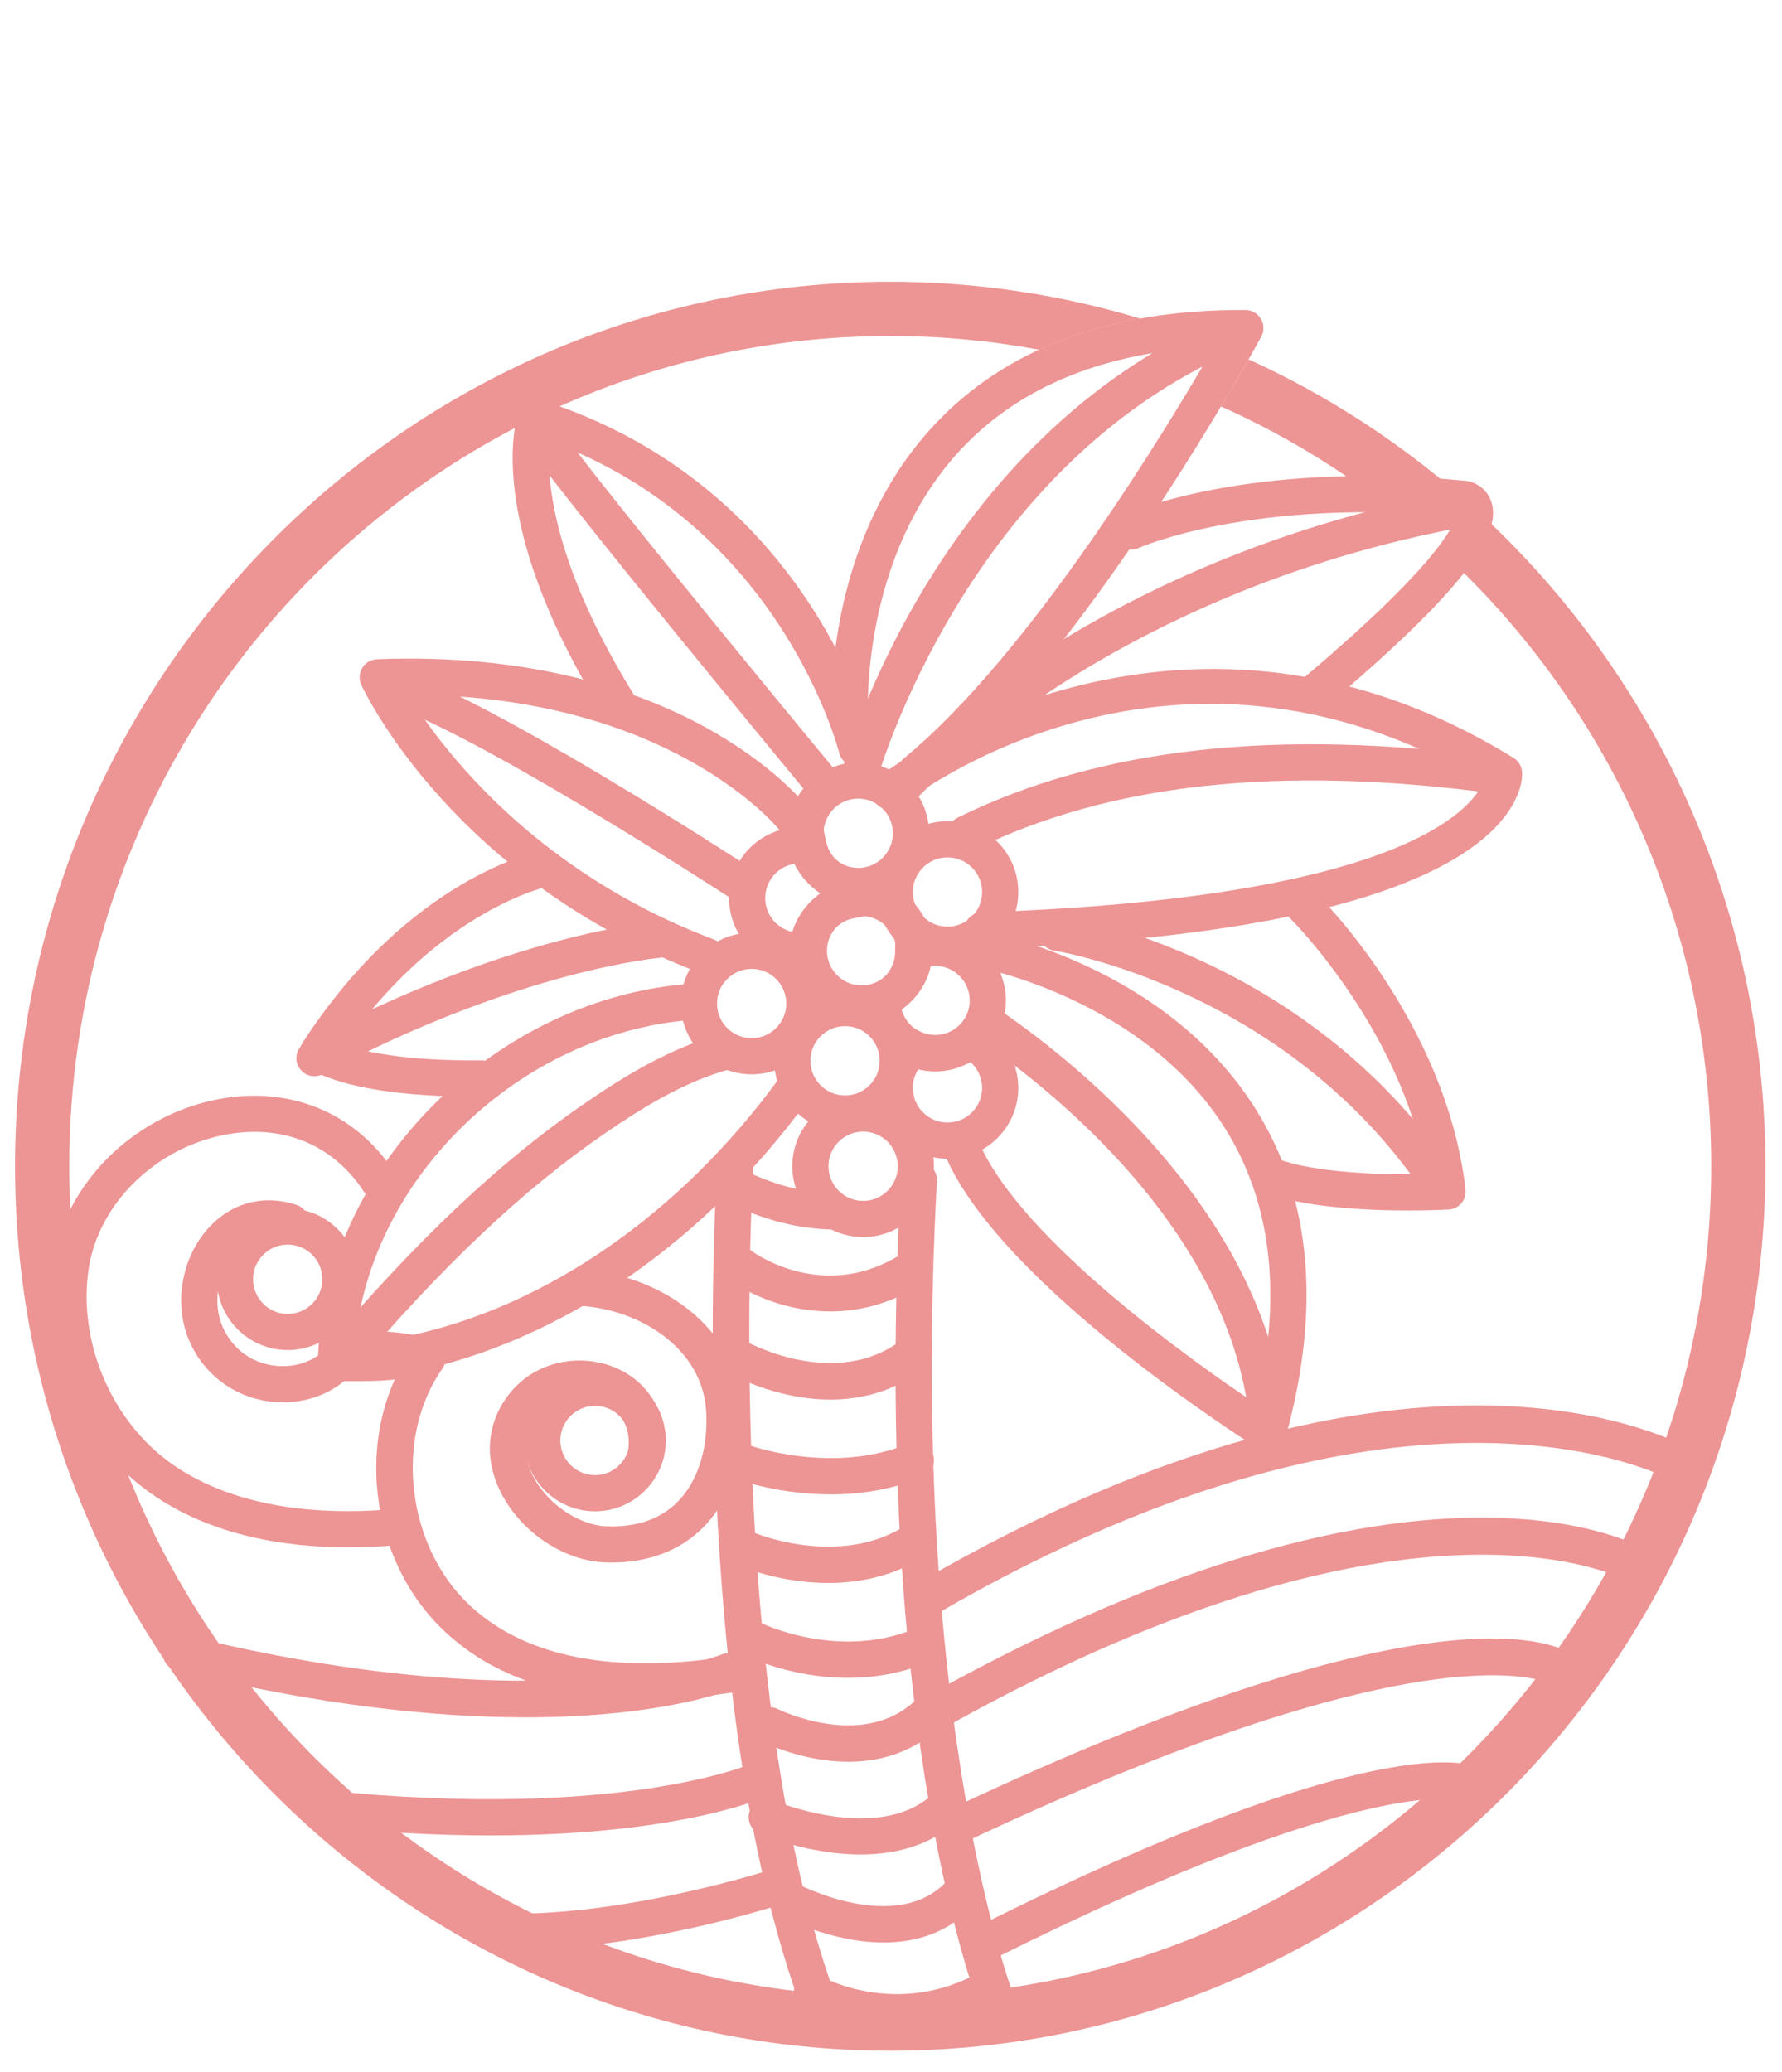 <?xml version="1.0" encoding="utf-8"?>
<!-- Generator: Adobe Illustrator 16.0.0, SVG Export Plug-In . SVG Version: 6.00 Build 0)  -->
<!DOCTYPE svg PUBLIC "-//W3C//DTD SVG 1.1//EN" "http://www.w3.org/Graphics/SVG/1.1/DTD/svg11.dtd">
<svg version="1.1" id="Cirlce" xmlns="http://www.w3.org/2000/svg" xmlns:xlink="http://www.w3.org/1999/xlink" x="0px" y="0px"
	 width="197.166px" height="229.166px" viewBox="0 0 197.166 229.166" enable-background="new 0 0 197.166 229.166"
	 xml:space="preserve">
<g>
	<path fill="#ED9494" d="M135.096,44.958c5.91,2.641,11.49,5.9,16.662,9.697c3.125,0.015,6.512,0.167,10.158,0.511
		c0,0,0.023,0.003,0.056,0.009c-7.11-6.249-15.13-11.469-23.827-15.428C137.391,41.069,136.365,42.839,135.096,44.958z"/>
	<path fill="#ED9494" d="M163.124,56.208c0.245,0.908-0.153,2.612-2.603,5.766c17.719,16.77,28.812,40.611,28.812,67.026
		c0,50.637-40.747,91.833-90.833,91.833S7.666,179.637,7.666,129c0-36.448,21.113-68.004,51.622-82.828
		c0.001-0.001,0.003-0.006,0.003-0.006c0.002,0.001,0.004,0.002,0.006,0.002C71.172,40.4,84.469,37.166,98.5,37.166
		c5.627,0,11.134,0.524,16.48,1.519c3.393-1.565,7.126-2.714,11.19-3.441c-8.772-2.648-18.059-4.077-27.671-4.077
		C45.105,31.166,1.666,75.054,1.666,129c0,53.945,43.439,97.833,96.834,97.833c53.394,0,96.833-43.888,96.833-97.833
		C195.333,100.123,182.883,74.132,163.124,56.208z"/>
</g>
<g>
	<path fill="#ED9494" d="M102.834,178.666c-0.689,0-1.36-0.357-1.731-0.997c-0.554-0.956-0.228-2.18,0.728-2.733
		c55.051-31.888,84.309-15.212,85.526-14.488c0.949,0.565,1.26,1.793,0.694,2.742c-0.563,0.946-1.787,1.258-2.735,0.698
		c-0.325-0.189-28.705-16.063-81.479,14.509C103.52,178.579,103.175,178.666,102.834,178.666z"/>
</g>
<g>
	<path fill="#ED9494" d="M58.146,189.956c-9.681,0-22.483-1.227-38.623-5.181c-1.073-0.263-1.729-1.346-1.466-2.418
		c0.262-1.073,1.348-1.728,2.418-1.467c40.186,9.843,59.224,2.18,59.412,2.1c1.018-0.425,2.188,0.051,2.617,1.065
		c0.43,1.016-0.041,2.186-1.055,2.617C80.955,186.884,73.458,189.956,58.146,189.956z"/>
</g>
<g>
	<path fill="#ED9494" d="M104.168,190.992c-0.703,0-1.385-0.371-1.75-1.028c-0.537-0.966-0.188-2.184,0.776-2.72
		c54.398-30.221,78.356-16.232,79.352-15.622c0.941,0.578,1.235,1.81,0.657,2.751c-0.576,0.938-1.803,1.232-2.742,0.663
		c-0.291-0.175-23.342-13.175-75.323,15.704C104.83,190.911,104.496,190.992,104.168,190.992z"/>
</g>
<g>
	<path fill="#ED9494" d="M54.308,203.02c-5.521,0-11.842-0.293-19.013-1.031c-1.1-0.113-1.898-1.096-1.785-2.194
		c0.113-1.099,1.095-1.912,2.194-1.784c33.078,3.406,47.492-2.939,47.634-3.004c1.004-0.457,2.191-0.015,2.648,0.992
		c0.457,1.005,0.013,2.191-0.992,2.648C84.505,198.869,75.079,203.02,54.308,203.02z"/>
</g>
<g>
	<path fill="#ED9494" d="M106.167,203.826c-0.75,0-1.47-0.424-1.811-1.147c-0.471-1-0.042-2.191,0.957-2.662
		c54.343-25.596,67.393-17.925,68.701-16.964c0.892,0.652,1.085,1.903,0.432,2.795c-0.638,0.872-1.852,1.076-2.74,0.471
		c-0.351-0.201-13.101-6.979-64.688,17.317C106.743,203.766,106.453,203.826,106.167,203.826z"/>
</g>
<g>
	<path fill="#ED9494" d="M56.992,215.675c-0.344,0-0.687-0.003-1.028-0.009c-1.104-0.02-1.984-0.932-1.964-2.035
		c0.019-1.093,0.911-1.965,1.999-1.965c0.012,0,0.024,0,0.036,0c13.529,0.234,29.226-4.85,29.383-4.9
		c1.048-0.342,2.178,0.228,2.522,1.277s-0.227,2.179-1.276,2.523C86.014,210.779,70.932,215.675,56.992,215.675z"/>
</g>
<g>
	<path fill="#ED9494" d="M109.168,216.833c-0.734,0-1.44-0.404-1.791-1.105c-0.494-0.988-0.094-2.189,0.895-2.684
		c43.959-21.979,54.408-18.023,55.456-17.5c0.987,0.494,1.389,1.695,0.895,2.684c-0.479,0.96-1.623,1.364-2.597,0.936
		c-0.383-0.126-10.803-3.122-51.965,17.459C109.773,216.766,109.467,216.833,109.168,216.833z"/>
</g>
<g>
	<path fill="#ED9494" d="M91.333,225.501c-0.795,0-1.547-0.478-1.859-1.262c-13.675-34.353-10.289-92.727-10.138-95.195
		c0.066-1.103,1.015-1.941,2.118-1.874c1.103,0.067,1.941,1.016,1.874,2.118c-0.036,0.596-3.481,59.955,9.862,93.473
		c0.408,1.025-0.092,2.188-1.119,2.598C91.83,225.455,91.58,225.501,91.333,225.501z"/>
</g>
<g>
	<path fill="#ED9494" d="M110.667,224.501c-0.787,0-1.533-0.468-1.851-1.24c-0.511-1.242-12.468-31.128-9.147-92.869
		c0.059-1.103,0.975-1.958,2.104-1.89c1.103,0.059,1.949,1.001,1.89,2.104c-3.272,60.846,8.731,90.836,8.853,91.132
		c0.42,1.021-0.067,2.19-1.089,2.61C111.178,224.452,110.92,224.501,110.667,224.501z"/>
</g>
<g>
	<path fill="#ED9494" d="M99.279,224.574c-5.947,0-10.168-2.353-10.438-2.507c-0.959-0.548-1.292-1.77-0.744-2.729
		c0.547-0.958,1.765-1.291,2.723-0.747c0.355,0.199,8.537,4.669,17.696-0.502c0.964-0.544,2.184-0.203,2.726,0.758
		c0.543,0.962,0.204,2.183-0.758,2.726C106.469,223.839,102.604,224.574,99.279,224.574z"/>
</g>
<g>
	<path fill="#ED9494" d="M97.766,214.863c-5.929,0-11.369-2.915-11.726-3.11c-0.969-0.529-1.325-1.745-0.796-2.714
		c0.53-0.968,1.742-1.326,2.712-0.797l0,0c0.11,0.06,11.214,5.979,16.898-0.258c0.743-0.816,2.009-0.877,2.825-0.132
		c0.816,0.744,0.876,2.009,0.132,2.825C104.92,213.852,101.258,214.863,97.766,214.863z"/>
</g>
<g>
	<path fill="#ED9494" d="M95.224,205.125c-5.736,0-10.848-2.146-11.179-2.289c-1.016-0.435-1.486-1.61-1.051-2.626
		c0.435-1.015,1.61-1.483,2.624-1.051l0,0c0.106,0.044,10.709,4.476,16.854-0.099c0.889-0.659,2.14-0.475,2.799,0.41
		c0.659,0.887,0.476,2.14-0.41,2.799C101.958,204.429,98.489,205.125,95.224,205.125z"/>
</g>
<g>
	<path fill="#ED9494" d="M93.868,194.871c-5.073,0-9.323-2.112-9.608-2.257c-0.984-0.501-1.376-1.705-0.876-2.689
		c0.5-0.983,1.705-1.375,2.687-0.878c0.162,0.08,9.088,4.439,14.941-0.717c0.828-0.73,2.093-0.649,2.823,0.179
		c0.729,0.829,0.65,2.093-0.179,2.823C100.59,194.031,97.065,194.871,93.868,194.871z"/>
</g>
<g>
	<path fill="#ED9494" d="M93.808,185.59c-6.507,0-11.438-2.499-11.729-2.649c-0.98-0.509-1.364-1.716-0.856-2.696
		c0.507-0.98,1.713-1.363,2.693-0.857c0.145,0.073,8.696,4.331,17.319,0.764c1.021-0.424,2.19,0.063,2.612,1.083
		c0.423,1.021-0.063,2.19-1.084,2.612C99.651,185.134,96.586,185.59,93.808,185.59z"/>
</g>
<g>
	<path fill="#ED9494" d="M91.644,175.094c-5.12,0-9.142-1.637-9.414-1.749c-1.02-0.425-1.502-1.596-1.077-2.616
		c0.424-1.017,1.592-1.501,2.61-1.078l0,0c0.092,0.037,9.171,3.687,16.333-0.843c0.935-0.593,2.169-0.313,2.76,0.621
		c0.59,0.934,0.313,2.169-0.621,2.76C98.724,174.409,94.955,175.094,91.644,175.094z"/>
</g>
<g>
	<path fill="#ED9494" d="M91.925,165.298c-5.551,0-9.821-1.484-10.097-1.583c-1.041-0.37-1.584-1.514-1.213-2.555
		c0.371-1.039,1.514-1.581,2.554-1.214c0.156,0.054,9.267,3.167,17.381-0.288c1.014-0.434,2.192,0.04,2.624,1.057
		c0.433,1.016-0.04,2.19-1.057,2.623C98.638,164.819,95.075,165.298,91.925,165.298z"/>
</g>
<g>
	<path fill="#ED9494" d="M91.882,154.81c-6.149,0-11.231-2.895-11.556-3.084c-0.955-0.556-1.278-1.779-0.722-2.734
		c0.555-0.953,1.777-1.277,2.732-0.724c0.148,0.084,10.139,5.702,17.591-0.174c0.867-0.683,2.125-0.535,2.809,0.333
		c0.685,0.868,0.535,2.125-0.332,2.809C98.985,153.931,95.271,154.81,91.882,154.81z"/>
</g>
<g>
	<path fill="#ED9494" d="M91.848,145.059c-4.83,0-8.918-1.873-11.043-3.457c-0.886-0.661-1.069-1.914-0.408-2.799
		c0.66-0.884,1.91-1.066,2.794-0.412c0.353,0.258,8.219,5.874,16.866,0.109c0.918-0.615,2.161-0.364,2.774,0.555
		c0.612,0.919,0.364,2.161-0.555,2.773C98.712,144.204,95.11,145.059,91.848,145.059z"/>
</g>
<g>
	<path fill="#ED9494" d="M92.034,135.993c-0.016,0-0.03,0-0.045,0c-3.564-0.079-7.211-0.982-10.84-2.685
		c-1-0.469-1.43-1.661-0.96-2.66c0.469-0.999,1.663-1.43,2.66-0.961c3.121,1.465,6.226,2.241,9.228,2.307
		c1.104,0.024,1.98,0.939,1.956,2.043C94.008,135.126,93.118,135.993,92.034,135.993z"/>
</g>
<g>
	<path fill="#ED9494" d="M83.166,118.833c-4.319,0-7.833-3.514-7.833-7.833c0-4.32,3.514-7.833,7.833-7.833S91,106.68,91,111
		C91,115.319,87.485,118.833,83.166,118.833z M83.166,107.167c-2.114,0-3.833,1.719-3.833,3.833c0,2.113,1.72,3.833,3.833,3.833
		c2.113,0,3.833-1.72,3.833-3.833C87,108.886,85.279,107.167,83.166,107.167z"/>
</g>
<g>
	<path fill="#ED9494" d="M104.833,106.5c-4.32,0-7.834-3.514-7.834-7.833s3.514-7.833,7.834-7.833c4.319,0,7.834,3.513,7.834,7.833
		S109.152,106.5,104.833,106.5z M104.833,94.834c-2.114,0-3.834,1.719-3.834,3.833s1.72,3.833,3.834,3.833s3.834-1.72,3.834-3.833
		S106.947,94.834,104.833,94.834z"/>
</g>
<g>
	<path fill="#ED9494" d="M88.499,107.167c-4.319,0-7.833-3.514-7.833-7.833S84.18,91.5,88.499,91.5c0.417,0,0.843,0.038,1.302,0.115
		l1.333,0.224l0.29,1.32c0.331,1.507,1.577,2.692,3.101,2.948l1.333,0.224l0.29,1.32c0.123,0.559,0.186,1.125,0.186,1.683
		c0,0.093-0.005,0.184-0.011,0.275l-0.109,1.612l-1.604,0.327c-1.819,0.265-3.193,1.792-3.266,3.631l-0.066,1.662l-1.646,0.238
		C89.213,107.138,88.854,107.167,88.499,107.167z M88.013,95.531c-1.885,0.239-3.348,1.853-3.348,3.802
		c0,1.83,1.288,3.364,3.005,3.743c0.524-1.742,1.64-3.237,3.125-4.238C89.583,98.028,88.615,96.887,88.013,95.531z"/>
</g>
<g>
	<path fill="#ED9494" d="M93.499,125.167c-4.319,0-7.833-3.514-7.833-7.833s3.514-7.833,7.833-7.833c4.32,0,7.834,3.514,7.834,7.833
		S97.819,125.167,93.499,125.167z M93.499,113.5c-2.114,0-3.833,1.719-3.833,3.833s1.72,3.833,3.833,3.833
		c2.114,0,3.834-1.72,3.834-3.833S95.613,113.5,93.499,113.5z"/>
</g>
<g>
	<path fill="#ED9494" d="M95.499,136.833c-4.319,0-7.833-3.514-7.833-7.833c0-4.32,3.514-7.833,7.833-7.833s7.833,3.514,7.833,7.833
		C103.332,133.319,99.818,136.833,95.499,136.833z M95.499,125.167c-2.114,0-3.833,1.719-3.833,3.833
		c0,2.113,1.72,3.833,3.833,3.833s3.833-1.72,3.833-3.833C99.332,126.886,97.612,125.167,95.499,125.167z"/>
</g>
<g>
	<path fill="#ED9494" d="M104.831,128.166c-4.319,0-7.833-3.514-7.833-7.833c0-2.262,0.982-4.415,2.696-5.906l0.986-0.858
		l1.183,0.559c1.377,0.651,3.019,0.409,4.146-0.572l0.987-0.859l1.183,0.561c2.726,1.291,4.487,4.069,4.487,7.076
		C112.665,124.652,109.15,128.166,104.831,128.166z M101.607,118.267c-0.394,0.611-0.609,1.327-0.609,2.066
		c0,2.114,1.72,3.833,3.833,3.833c2.114,0,3.834-1.72,3.834-3.833c0-1.103-0.486-2.144-1.295-2.862
		C105.646,118.456,103.535,118.752,101.607,118.267z"/>
</g>
<g>
	<path fill="#ED9494" d="M94.958,100c-4.32,0-7.834-3.514-7.834-7.833s3.514-7.833,7.834-7.833c4.32,0,7.834,3.513,7.834,7.833
		S99.278,100,94.958,100z M94.958,88.334c-2.114,0-3.834,1.719-3.834,3.833S92.844,96,94.958,96s3.834-1.72,3.834-3.833
		S97.072,88.334,94.958,88.334z"/>
</g>
<g>
	<path fill="#ED9494" d="M103.458,118.5c-4.32,0-7.834-3.514-7.834-7.833l0.034-1.449l1.138-0.441
		c1.344-0.615,2.225-1.964,2.242-3.438l0.016-1.269l1.154-0.526c1.032-0.472,2.126-0.71,3.25-0.71c4.319,0,7.834,3.513,7.834,7.833
		S107.777,118.5,103.458,118.5z M99.755,111.662c0.439,1.633,1.933,2.838,3.703,2.838c2.114,0,3.834-1.72,3.834-3.833
		s-1.72-3.833-3.834-3.833c-0.196,0-0.392,0.015-0.584,0.045C102.472,108.801,101.353,110.518,99.755,111.662z"/>
</g>
<g>
	<path fill="#ED9494" d="M95.333,113c-4.32,0-7.834-3.514-7.834-7.833s3.514-7.833,7.834-7.833s7.834,3.513,7.834,7.833
		S99.653,113,95.333,113z M95.333,101.334c-2.114,0-3.834,1.719-3.834,3.833S93.219,109,95.333,109s3.834-1.72,3.834-3.833
		S97.447,101.334,95.333,101.334z"/>
</g>
<g>
	<path fill="#ED9494" d="M67.666,172.833c-0.222,0-0.445-0.004-0.671-0.012c-4.855-0.168-9.856-3.701-11.892-8.4
		c-1.627-3.757-1.043-7.646,1.604-10.672c2.3-2.627,5.965-3.79,9.565-3.036c3.334,0.701,5.905,2.965,6.877,6.058
		c0.397,1.263,0.513,2.695,0.334,4.14c-0.135,1.098-1.129,1.869-2.23,1.74c-1.096-0.136-1.875-1.135-1.739-2.23
		c0.109-0.881,0.046-1.729-0.18-2.45c-0.541-1.719-1.957-2.938-3.885-3.343c-2.153-0.45-4.403,0.236-5.732,1.756
		c-2.066,2.36-1.653,4.81-0.943,6.447c1.406,3.247,5.078,5.879,8.36,5.992c3.335,0.122,5.977-0.805,7.87-2.735
		c2.21-2.253,3.353-5.864,3.136-9.907c-0.385-7.146-7.505-11.385-14.009-11.746c-1.104-0.062-1.947-1.005-1.887-2.108
		c0.062-1.104,1.016-1.95,2.108-1.886c8.239,0.458,17.271,6.055,17.781,15.525c0.278,5.161-1.28,9.871-4.274,12.924
		C75.322,171.477,71.808,172.833,67.666,172.833z"/>
</g>
<g>
	<path fill="#ED9494" d="M71.423,187.976c-9.367,0-16.776-2.48-22.106-7.416c-8.593-7.959-10.233-22.071-3.657-31.46
		c0.633-0.905,1.881-1.125,2.786-0.491c0.905,0.634,1.125,1.881,0.491,2.786c-5.38,7.68-3.96,19.691,3.099,26.229
		c6.169,5.714,15.867,7.591,28.823,5.565c1.09-0.166,2.114,0.577,2.284,1.668c0.17,1.092-0.577,2.114-1.668,2.285
		C77.909,187.698,74.556,187.976,71.423,187.976z"/>
</g>
<g>
	<path fill="#ED9494" d="M31.306,155.114c-0.128,0-0.256-0.003-0.386-0.007c-4.402-0.145-8.225-2.749-9.977-6.798
		c-1.748-4.045-0.875-9.177,2.125-12.479c2.546-2.802,6.086-3.739,9.712-2.568c1.051,0.339,1.628,1.466,1.289,2.518
		c-0.339,1.052-1.468,1.629-2.518,1.289c-2.688-0.869-4.486,0.31-5.522,1.451c-1.947,2.143-2.542,5.592-1.413,8.201
		c1.147,2.653,3.553,4.294,6.436,4.388c2.584,0.087,4.869-1.156,5.938-3.24c0.504-0.983,1.709-1.372,2.692-0.867
		c0.983,0.504,1.371,1.709,0.867,2.692C38.822,153.062,35.304,155.114,31.306,155.114z"/>
</g>
<g>
	<path fill="#ED9494" d="M38.518,171.15c-6.838,0-15.115-1.239-21.822-5.965c-8.029-5.657-12.371-15.964-10.804-25.648
		c1.387-8.577,8.696-15.919,17.773-17.855c8.098-1.729,15.552,1.238,19.944,7.931c0.605,0.923,0.349,2.163-0.575,2.77
		c-0.924,0.605-2.163,0.349-2.77-0.575c-3.503-5.339-9.25-7.604-15.765-6.213c-7.501,1.6-13.529,7.596-14.66,14.582
		c-1.307,8.08,2.46,17.02,9.16,21.74c7.224,5.089,16.778,5.576,23.521,5.087c1.101-0.069,2.059,0.748,2.139,1.851
		c0.081,1.102-0.748,2.06-1.85,2.14C41.472,171.09,40.03,171.15,38.518,171.15z"/>
</g>
<g>
	<path fill="#ED9494" d="M65.832,167.166c-4.319,0-7.833-3.514-7.833-7.832c0-4.319,3.514-7.834,7.833-7.834
		c4.32,0,7.834,3.515,7.834,7.834C73.666,163.652,70.151,167.166,65.832,167.166z M65.832,155.5c-2.114,0-3.833,1.72-3.833,3.834
		c0,2.113,1.719,3.832,3.833,3.832c2.114,0,3.834-1.719,3.834-3.832C69.666,157.22,67.946,155.5,65.832,155.5z"/>
</g>
<g>
	<path fill="#ED9494" d="M31.832,149.333c-4.318,0-7.832-3.514-7.832-7.833c0-4.32,3.514-7.834,7.832-7.834
		c4.32,0,7.834,3.514,7.834,7.834C39.666,145.819,36.151,149.333,31.832,149.333z M31.832,137.666c-2.113,0-3.832,1.72-3.832,3.834
		c0,2.114,1.719,3.833,3.832,3.833c2.114,0,3.834-1.719,3.834-3.833C35.666,139.386,33.946,137.666,31.832,137.666z"/>
</g>
<g>
	<path fill="#ED9494" d="M37.166,152.791c-0.305,0-0.601-0.069-0.867-0.198c0,0-0.001-0.001-0.002-0.001h0
		c-0.09-0.044-0.178-0.095-0.261-0.151c0,0-0.001-0.002-0.003-0.002c0,0-0.001-0.001-0.001-0.001l-0.001-0.001
		c-0.21-0.145-0.392-0.33-0.536-0.549c0,0-0.001-0.001-0.001-0.002l0,0c-0.042-0.063-0.079-0.129-0.113-0.196
		c-0.001,0-0.001-0.001-0.001-0.003c-0.134-0.266-0.203-0.553-0.211-0.841c-0.001-0.001,0-0.002,0-0.002c0-0.002,0-0.003,0-0.005
		s0-0.003,0-0.004c0-0.002,0-0.004,0-0.004c0-0.001,0-0.002,0-0.003s0-0.002,0-0.005c-0.001,0,0-0.002,0-0.003v-0.001
		c0-0.001,0-0.002,0-0.004l0,0c0-0.003,0-0.006,0-0.009l0,0c0-0.02,0-0.04,0-0.06c0.496-21.398,19.627-40.621,41.776-41.975
		c1.113-0.077,2.053,0.772,2.119,1.874c0.067,1.103-0.771,2.051-1.874,2.118c-19.013,1.163-35.581,16.736-37.783,34.782
		c2.129-0.411,4.574-0.263,6.255,0.115c14.921-3.3,29.558-13.394,40.393-28.176c0.653-0.891,1.905-1.083,2.795-0.431
		c0.891,0.653,1.084,1.905,0.431,2.796c-11.157,15.22-26.224,25.733-41.727,29.475c-0.165,0.161-0.358,0.295-0.576,0.393
		c-2.317,1.045-5.197,1.046-7.738,1.048c-0.698,0.001-1.37,0-1.985,0.025C37.23,152.791,37.194,152.791,37.166,152.791z"/>
</g>
<g>
	<path fill="#ED9494" d="M37.165,152.791c-0.457,0-0.916-0.155-1.292-0.474c-0.843-0.714-0.948-1.976-0.234-2.819
		c10.42-12.307,19.705-21.067,29.219-27.568c4.228-2.889,9.318-6.048,15.022-7.574c1.068-0.284,2.164,0.349,2.449,1.415
		c0.285,1.067-0.348,2.163-1.415,2.449c-5.123,1.37-9.85,4.314-13.799,7.013c-9.21,6.293-18.241,14.825-28.423,26.85
		C38.297,152.551,37.733,152.791,37.165,152.791z"/>
</g>
<g>
	<path fill="#ED9494" d="M52.432,121.295c-13.958,0-18.084-2.972-18.516-3.317c-0.803-0.642-0.988-1.787-0.429-2.649
		C45.316,97.072,59.445,94.19,60.041,94.077c1.081-0.208,2.133,0.504,2.339,1.589c0.207,1.083-0.501,2.128-1.583,2.338
		c-0.157,0.032-12.128,2.58-22.667,17.592c2.195,0.743,6.755,1.772,15.143,1.694c1.11-0.01,2.008,0.878,2.018,1.982
		s-0.878,2.008-1.983,2.018C53.012,121.293,52.72,121.295,52.432,121.295z"/>
</g>
<g>
	<path fill="#ED9494" d="M34.793,119.042c-0.717,0-1.41-0.387-1.769-1.064c-0.517-0.976-0.146-2.186,0.83-2.704
		c22.737-12.06,38.509-13.306,39.169-13.354c1.105-0.071,2.059,0.751,2.138,1.853c0.079,1.102-0.75,2.059-1.852,2.137
		c-0.238,0.019-15.72,1.303-37.581,12.897C35.43,118.967,35.109,119.042,34.793,119.042z"/>
</g>
<g>
	<path fill="#ED9494" d="M78.291,107.792c-0.234,0-0.472-0.042-0.705-0.129c-27.327-10.295-37.203-31.027-37.61-31.905
		c-0.281-0.607-0.241-1.315,0.108-1.886c0.35-0.571,0.962-0.929,1.63-0.954c33.52-1.281,47.093,15.673,47.655,16.395
		c0.677,0.872,0.521,2.128-0.351,2.807c-0.871,0.678-2.124,0.522-2.804-0.346c-0.135-0.172-12.12-14.923-41.025-14.923
		c-0.005,0-0.011,0-0.017,0c3.631,5.857,13.866,19.55,33.823,27.069c1.034,0.39,1.556,1.543,1.167,2.577
		C79.861,107.297,79.099,107.792,78.291,107.792z"/>
</g>
<g>
	<path fill="#ED9494" d="M81.539,99.416c-0.374,0-0.752-0.104-1.089-0.323c-0.283-0.185-28.496-18.501-38.227-21.384
		c-1.059-0.313-1.663-1.427-1.349-2.486c0.314-1.059,1.426-1.662,2.486-1.349c10.285,3.047,38.094,21.099,39.272,21.866
		c0.926,0.602,1.188,1.841,0.586,2.767C82.834,99.096,82.193,99.416,81.539,99.416z"/>
</g>
<g>
	<path fill="#ED9494" d="M94.79,84.792c-0.901,0-1.719-0.614-1.942-1.528l0,0c-0.063-0.256-6.405-25.047-32.035-34.46
		c-0.367,3.75,0.069,13.006,9.182,27.814c0.579,0.941,0.285,2.173-0.655,2.751c-0.942,0.579-2.173,0.285-2.751-0.655
		c-13.366-21.719-9.341-32.807-9.163-33.268c0.381-0.988,1.465-1.508,2.476-1.186c29.604,9.484,36.553,36.897,36.834,38.06
		c0.26,1.073-0.4,2.155-1.474,2.414C95.104,84.773,94.945,84.792,94.79,84.792z"/>
</g>
<g>
	<path fill="#ED9494" d="M91.542,89.291c-0.575,0-1.145-0.247-1.541-0.724c-1.115-1.345-27.361-33.021-32.105-39.89
		c-0.628-0.909-0.4-2.154,0.509-2.782c0.909-0.627,2.155-0.4,2.782,0.509c4.646,6.725,31.623,39.282,31.895,39.61
		c0.705,0.851,0.587,2.111-0.264,2.816C92.444,89.14,91.992,89.291,91.542,89.291z"/>
</g>
<g>
	<path fill="#ED9494" d="M101.292,87.416c-0.578,0-1.151-0.249-1.546-0.73c-0.701-0.854-0.577-2.114,0.276-2.815
		c14.01-11.508,29.266-36.79,34.3-45.512c-11.991,0.543-21.369,4.321-27.913,11.254C95.054,61.644,96.026,79.238,96.037,79.415
		c0.07,1.103-0.768,2.052-1.87,2.122c-1.086,0.063-2.052-0.768-2.122-1.87c-0.05-0.791-1.08-19.519,11.455-32.8
		c7.877-8.346,19.28-12.577,33.893-12.577c0.137,0,0.271,0,0.408,0.001c0.705,0.004,1.355,0.378,1.713,0.984
		c0.358,0.607,0.369,1.357,0.032,1.975c-0.783,1.433-19.389,35.256-36.985,49.711C102.188,87.268,101.739,87.416,101.292,87.416z"/>
</g>
<g>
	<path fill="#ED9494" d="M95.167,87.541c-0.177,0-0.356-0.023-0.536-0.073c-1.063-0.295-1.688-1.396-1.393-2.46
		c0.409-1.477,10.37-36.331,42.013-49.929c1.016-0.438,2.19,0.033,2.628,1.048c0.436,1.015-0.033,2.191-1.048,2.627
		C106.983,51.58,97.188,85.732,97.093,86.075C96.847,86.96,96.043,87.541,95.167,87.541z"/>
</g>
<g>
	<path fill="#ED9494" d="M145.792,78.291c-0.568,0-1.134-0.241-1.529-0.709c-0.712-0.844-0.606-2.106,0.238-2.819
		c14.059-11.874,16.286-16.394,16.628-17.662c-22.693-2.021-35.01,3.453-35.133,3.509c-1,0.458-2.19,0.016-2.649-0.989
		c-0.459-1.005-0.016-2.191,0.989-2.649c0.545-0.249,13.644-6.069,37.768-3.797c1.111,0.104,2.442,0.878,2.911,2.373
		c0.823,2.623-0.472,7.524-17.934,22.271C146.706,78.136,146.248,78.291,145.792,78.291z"/>
</g>
<g>
	<path fill="#ED9494" d="M99.04,89.916c-0.467,0-0.937-0.163-1.316-0.495c-0.832-0.728-0.916-1.991-0.188-2.822
		c0.882-1.007,22.074-24.74,64.524-32.401c1.092-0.195,2.128,0.526,2.322,1.613c0.197,1.088-0.524,2.127-1.611,2.324
		c-41.088,7.415-62.02,30.863-62.226,31.099C100.15,89.685,99.597,89.916,99.04,89.916z"/>
</g>
<g>
	<path fill="#ED9494" d="M108.665,104.916c-1.073,0-1.961-0.851-1.998-1.932c-0.037-1.104,0.827-2.03,1.931-2.067
		c46.281-1.575,54.2-11.339,55.546-14.412c-34.646-20.454-63.27,1.641-64.484,2.603c-0.866,0.685-2.123,0.539-2.809-0.325
		s-0.543-2.121,0.321-2.808c0.322-0.256,32.659-25.357,70.294-2.137c0.552,0.34,0.904,0.927,0.946,1.572
		c0.028,0.445,0.037,2.813-2.631,5.759c-5.03,5.556-19.012,12.45-57.047,13.745C108.711,104.916,108.688,104.916,108.665,104.916z"
		/>
</g>
<g>
	<path fill="#ED9494" d="M106.848,94.232c-0.737,0-1.447-0.411-1.795-1.117c-0.488-0.991-0.08-2.19,0.91-2.678
		c15.74-7.749,35.355-9.917,59.968-6.628c1.095,0.146,1.864,1.152,1.718,2.247c-0.146,1.096-1.158,1.864-2.248,1.718
		c-23.801-3.18-42.666-1.135-57.67,6.253C107.446,94.166,107.145,94.232,106.848,94.232z"/>
</g>
<g>
	<path fill="#ED9494" d="M155.832,133.894c-4.643,0-11.842-0.327-16.29-2.123c-1.024-0.414-1.52-1.579-1.105-2.604
		c0.413-1.023,1.578-1.519,2.604-1.105c4.501,1.818,12.867,1.89,16.825,1.806c-2.807-16.117-15.091-28.268-15.22-28.394
		c-0.79-0.771-0.807-2.038-0.036-2.828c0.77-0.792,2.035-0.808,2.826-0.037c0.593,0.576,14.534,14.334,16.717,32.95
		c0.064,0.548-0.102,1.098-0.455,1.52c-0.355,0.422-0.868,0.679-1.419,0.71C160.081,133.799,158.324,133.894,155.832,133.894z"/>
</g>
<g>
	<path fill="#ED9494" d="M159.668,133.541c-0.652,0-1.291-0.318-1.675-0.905c-15.212-23.235-41.121-27.454-41.381-27.493
		c-1.092-0.168-1.841-1.189-1.673-2.281c0.167-1.093,1.188-1.836,2.28-1.674c1.133,0.174,27.942,4.544,44.119,29.257
		c0.605,0.924,0.347,2.164-0.577,2.769C160.424,133.436,160.044,133.541,159.668,133.541z"/>
</g>
<g>
	<path fill="#ED9494" d="M140.291,160.541c-0.372,0-0.741-0.104-1.064-0.307c-1.149-0.723-28.216-17.865-34.516-32.136
		c-0.445-1.01,0.012-2.191,1.021-2.637c1.011-0.448,2.19,0.011,2.639,1.022c4.797,10.867,23.994,24.386,30.679,28.854
		c2.828-12.007,1.665-22.247-3.466-30.469c-8.926-14.306-27.099-17.827-27.281-17.861c-1.085-0.202-1.803-1.245-1.603-2.33
		c0.2-1.085,1.243-1.805,2.327-1.604c0.813,0.15,20.047,3.842,29.932,19.647c6.143,9.82,7.238,22.053,3.259,36.356
		c-0.169,0.608-0.616,1.102-1.205,1.329C140.779,160.496,140.535,160.541,140.291,160.541z"/>
</g>
<g>
	<path fill="#ED9494" d="M140.414,161.291c-1.063,0-1.947-0.837-1.996-1.91c-1.039-23.073-23.551-39.968-30.426-44.596
		c-0.916-0.617-1.159-1.86-0.543-2.776c0.619-0.916,1.86-1.159,2.777-0.542c7.267,4.892,31.064,22.792,32.188,47.734
		c0.05,1.104-0.805,2.038-1.908,2.088C140.476,161.29,140.444,161.291,140.414,161.291z"/>
</g>
</svg>
